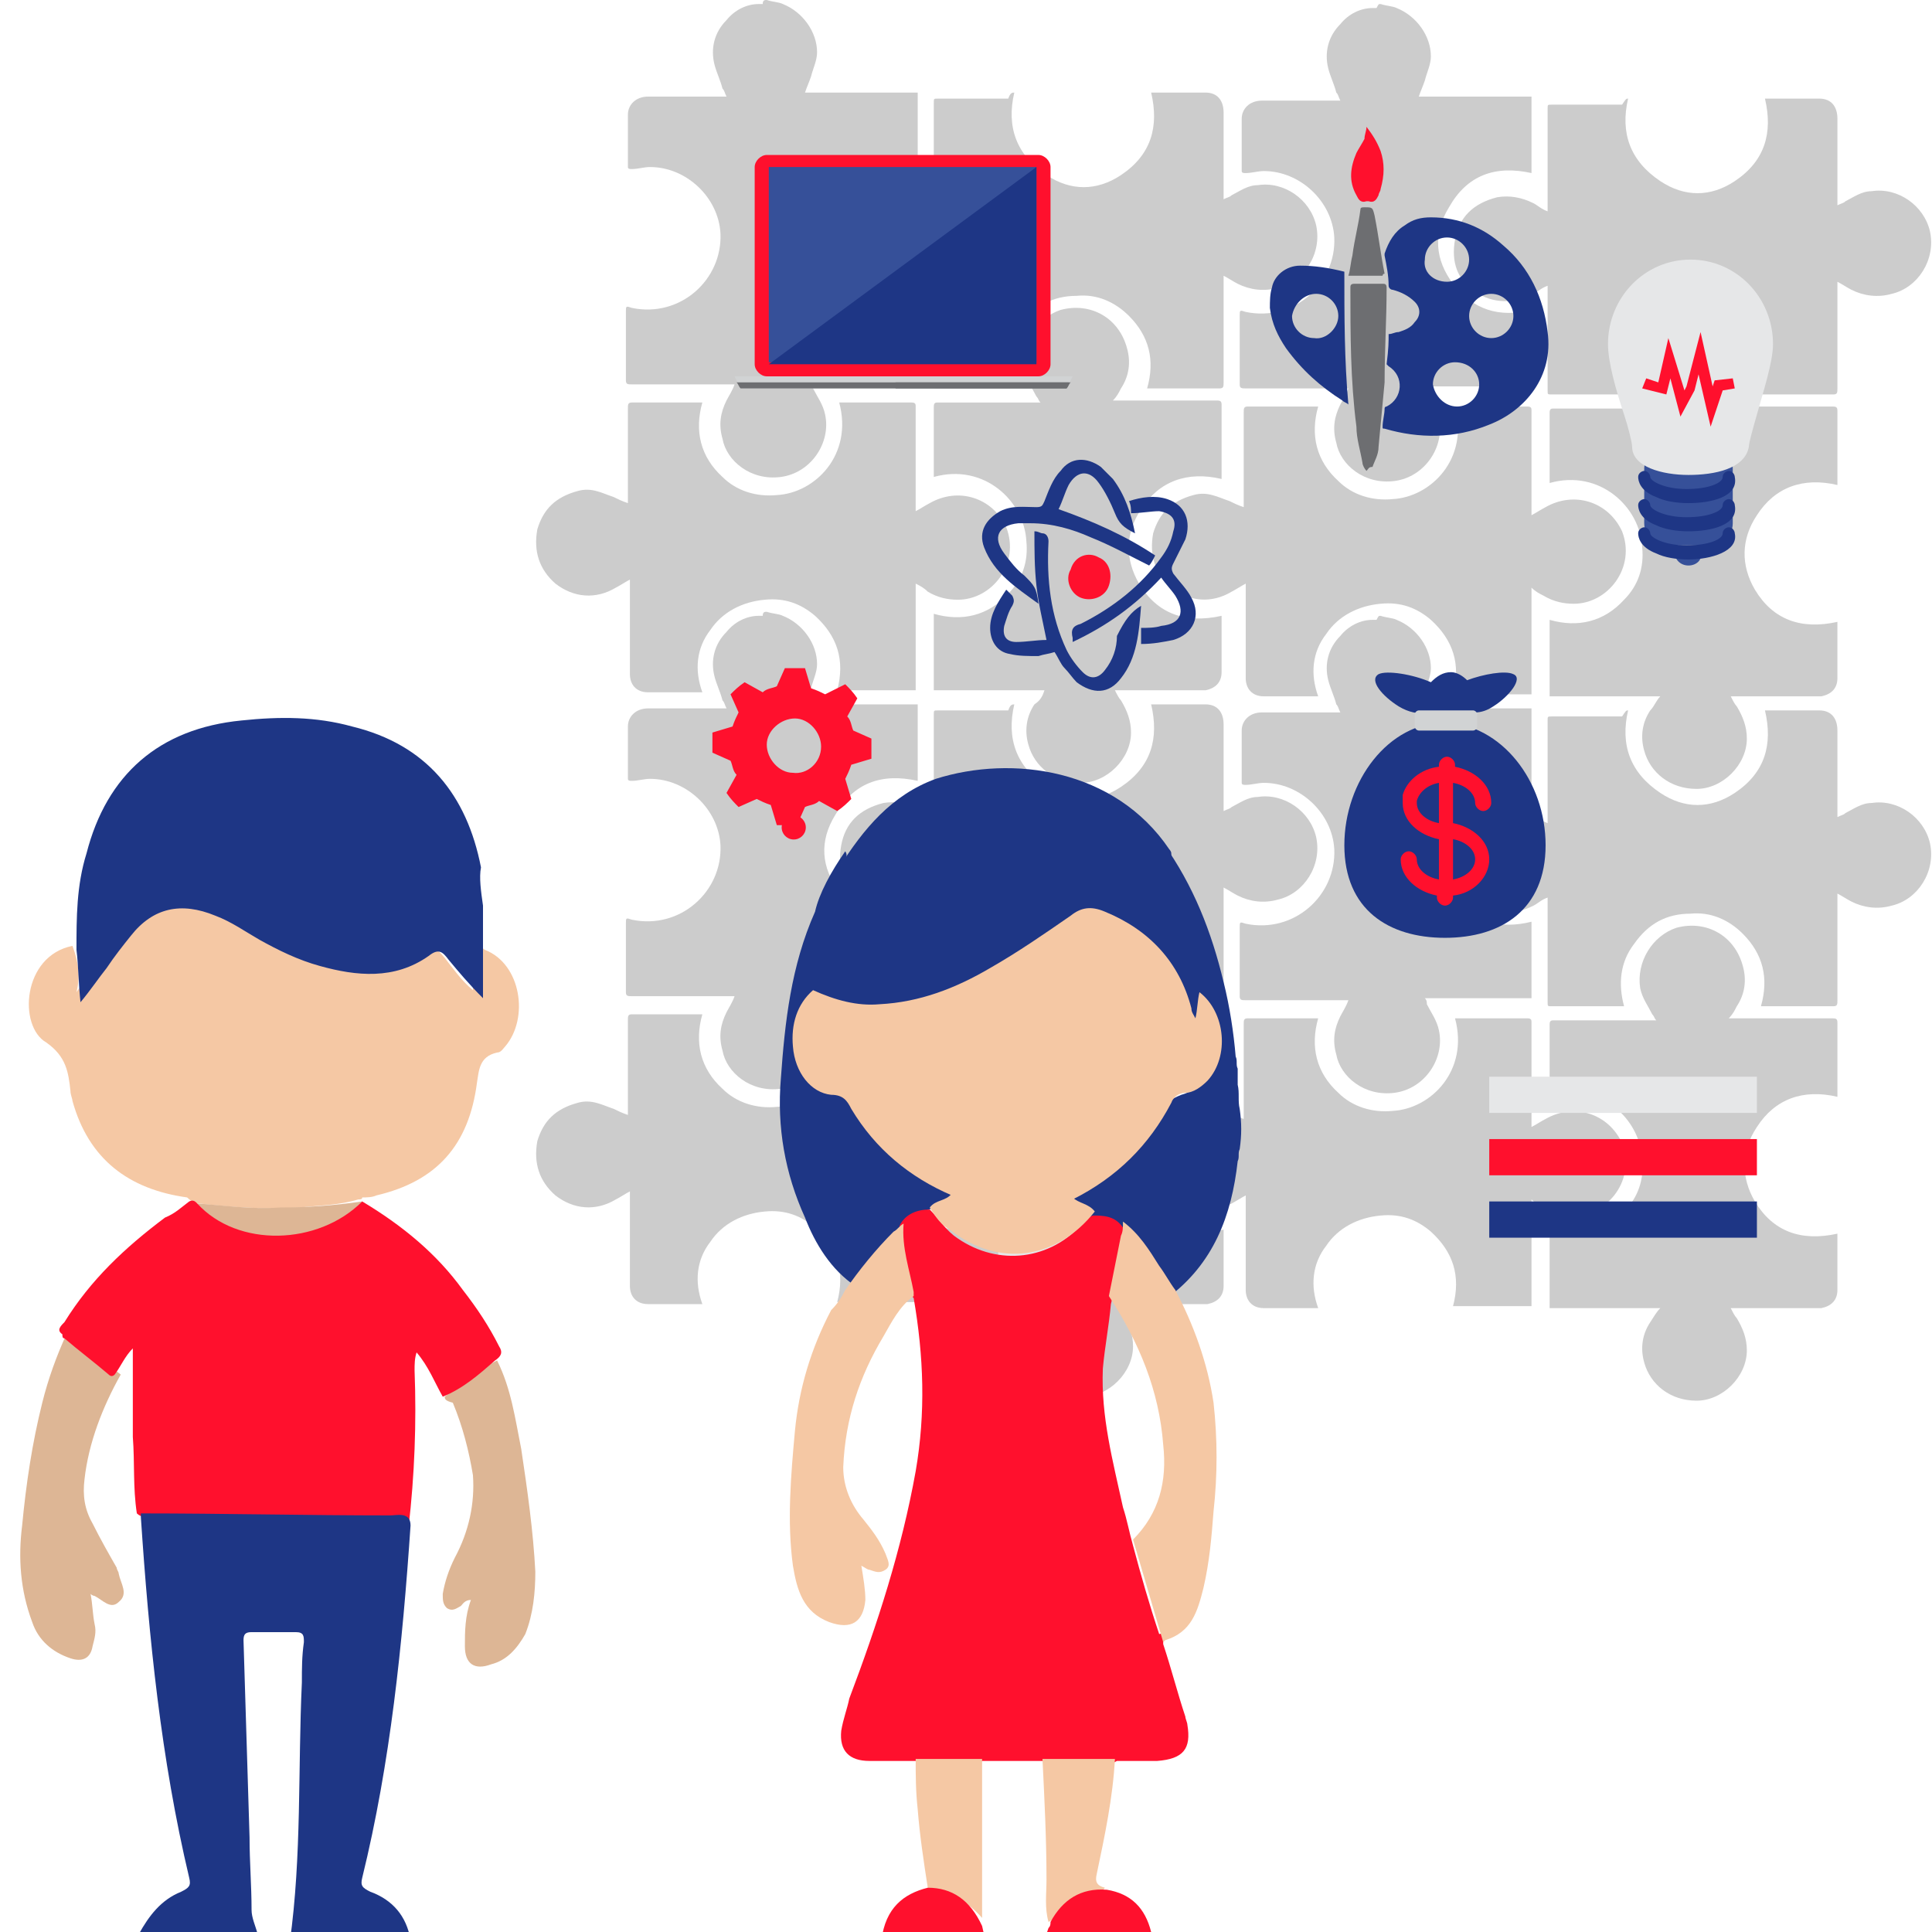 <?xml version="1.0" encoding="utf-8"?>
<!-- Generator: Adobe Illustrator 19.2.0, SVG Export Plug-In . SVG Version: 6.00 Build 0)  -->
<svg version="1.0" id="Слой_1" xmlns="http://www.w3.org/2000/svg" xmlns:xlink="http://www.w3.org/1999/xlink" x="0px" y="0px"
	 viewBox="0 0 96 96" style="enable-background:new 0 0 96 96;" xml:space="preserve">
<style type="text/css">
	.st0{fill:#1E3685;}
	.st1{clip-path:url(#SVGID_2_);}
	.st2{fill:#FCD095;}
	.st3{fill:#E6E7E8;}
	.st4{fill:#C4C4C4;}
	.st5{fill:#184F78;}
	.st6{fill:none;}
	.st7{fill:#754C29;}
	.st8{fill:#EF4136;}
	.st9{fill:#3F2E00;}
	.st10{clip-path:url(#SVGID_2_);fill:none;}
	.st11{fill:#D1D3D4;}
	.st12{fill:#FF102D;}
	.st13{fill:#434F66;}
	.st14{fill:#0C1E51;}
	.st15{fill:#BFC2C4;}
	.st16{fill:#D8D5D4;}
	.st17{clip-path:url(#SVGID_4_);}
	.st18{clip-path:url(#SVGID_6_);}
	.st19{clip-path:url(#SVGID_6_);fill:none;}
	.st20{clip-path:url(#SVGID_8_);}
	.st21{clip-path:url(#SVGID_8_);fill:none;}
	.st22{clip-path:url(#SVGID_10_);}
	.st23{clip-path:url(#SVGID_12_);}
	.st24{clip-path:url(#SVGID_12_);fill:none;}
	.st25{clip-path:url(#SVGID_14_);}
	.st26{clip-path:url(#SVGID_14_);fill:none;}
	.st27{clip-path:url(#SVGID_16_);}
	.st28{clip-path:url(#SVGID_16_);fill:none;}
	.st29{clip-path:url(#SVGID_18_);}
	.st30{fill:#3475B9;}
	.st31{fill:#365099;}
	.st32{fill:#6D6E71;}
	.st33{fill:#8A8B8E;}
	.st34{fill:#FF7F00;}
	.st35{fill:#FEDBA5;}
	.st36{fill:#F2F2F2;}
	.st37{fill:#FFFFFF;}
	.st38{fill:#B2AFAF;}
	.st39{clip-path:url(#SVGID_20_);}
	.st40{fill:#2B458E;}
	.st41{clip-path:url(#SVGID_20_);fill:none;}
	.st42{clip-path:url(#SVGID_22_);}
	.st43{clip-path:url(#SVGID_22_);fill:none;}
	.st44{clip-path:url(#SVGID_24_);}
	.st45{clip-path:url(#SVGID_24_);fill:none;}
	.st46{clip-path:url(#SVGID_26_);}
	.st47{clip-path:url(#SVGID_26_);fill:none;}
	.st48{clip-path:url(#SVGID_28_);}
	.st49{clip-path:url(#SVGID_28_);fill:none;}
	.st50{clip-path:url(#SVGID_30_);}
	.st51{clip-path:url(#SVGID_30_);fill:none;}
	.st52{fill:#8E8E8E;}
	.st53{fill:#CCCCCC;}
	.st54{fill:none;stroke:#BFC2C4;stroke-miterlimit:10;}
	.st55{fill:#DDB695;}
	.st56{fill:#F5C8A4;}
</style>
<g>
	<g>
		<path class="st53" d="M68.6,0.2c0.3,0.1,0.6,0.1,0.8,0.2c1,0.4,1.7,1.4,1.7,2.4c0,0.4-0.2,0.8-0.3,1.2c-0.1,0.3-0.2,0.5-0.3,0.8
			c1,0,1.9,0,2.8,0c0.9,0,1.8,0,2.8,0c0,1.3,0,2.5,0,3.8c-1.8-0.4-3.2,0.1-4.1,1.7c-0.8,1.3-0.7,2.6,0.2,3.8c1,1.3,2.3,1.7,3.9,1.3
			c0,1.3,0,2.5,0,3.8c-1.8,0-3.5,0-5.3,0c0.1,0.1,0.1,0.2,0.1,0.3c0.2,0.4,0.5,0.8,0.6,1.3c0.3,1.4-0.7,2.9-2.2,3.1
			c-1.5,0.2-2.7-0.8-2.9-1.9c-0.2-0.7-0.1-1.3,0.2-1.9c0.1-0.2,0.3-0.5,0.4-0.8c-0.1,0-0.2,0-0.3,0c-1.6,0-3.2,0-4.8,0
			c-0.2,0-0.3,0-0.3-0.2c0-1.1,0-2.3,0-3.4c0-0.3,0-0.3,0.3-0.2c2.4,0.5,4.5-1.4,4.4-3.7c-0.1-1.8-1.7-3.3-3.5-3.3
			c-0.3,0-0.6,0.1-0.9,0.1c-0.1,0-0.2,0-0.2-0.1c0-0.9,0-1.7,0-2.6c0-0.5,0.4-0.9,1-0.9c1.2,0,2.4,0,3.7,0c0.1,0,0.1,0,0.2,0
			c-0.1-0.2-0.1-0.3-0.2-0.4c-0.1-0.4-0.3-0.8-0.4-1.2c-0.2-0.8,0-1.6,0.6-2.2c0.4-0.5,1-0.8,1.6-0.8c0.1,0,0.1,0,0.2,0
			C68.5,0.2,68.5,0.2,68.6,0.2z"/>
		<path class="st53" d="M82.5,34.6c-1.8,0-3.6,0-5.5,0c0-1.3,0-2.5,0-3.8c1.4,0.4,2.7,0.1,3.7-1c0.7-0.7,1-1.6,0.9-2.6
			c-0.1-2-2.1-3.9-4.6-3.2c0-0.1,0-0.1,0-0.2c0-1.1,0-2.2,0-3.3c0-0.2,0.1-0.2,0.2-0.2c1.6,0,3.2,0,4.8,0c0.1,0,0.1,0,0.3,0
			c-0.1-0.1-0.1-0.2-0.2-0.3c-0.2-0.4-0.5-0.8-0.6-1.3c-0.2-1.3,0.6-2.6,1.8-3c1.5-0.4,2.9,0.4,3.3,1.9c0.2,0.7,0.1,1.4-0.3,2
			c-0.1,0.2-0.2,0.4-0.4,0.6c0.1,0,0.2,0,0.3,0c1.6,0,3.2,0,4.8,0c0.2,0,0.3,0,0.3,0.2c0,1.2,0,2.3,0,3.5c0,0.1,0,0.1,0,0.2
			c-1.7-0.4-3.1,0.1-4,1.5c-0.8,1.2-0.8,2.5-0.1,3.7c0.9,1.5,2.3,2,4.1,1.6c0,0.1,0,0.1,0,0.2c0,0.9,0,1.7,0,2.6
			c0,0.5-0.3,0.8-0.8,0.9c-0.1,0-0.2,0-0.4,0c-1.3,0-2.5,0-3.8,0c-0.1,0-0.1,0-0.3,0c0.1,0.2,0.2,0.4,0.3,0.5c0.3,0.5,0.5,1,0.5,1.6
			c0,1.3-1.2,2.5-2.5,2.5c-1.3,0-2.3-0.8-2.6-1.9c-0.2-0.7-0.1-1.4,0.3-2C82.2,35.1,82.3,34.8,82.5,34.6z"/>
		<path class="st53" d="M80.9,4.9C80.5,6.6,81,8,82.5,9c1.2,0.8,2.5,0.8,3.7,0c1.5-1,1.9-2.4,1.5-4.1c0.1,0,0.1,0,0.2,0
			c0.8,0,1.7,0,2.5,0c0.6,0,0.9,0.4,0.9,1c0,1.3,0,2.6,0,4c0,0.1,0,0.2,0,0.3c0.2-0.1,0.3-0.1,0.4-0.2c0.4-0.2,0.8-0.5,1.3-0.5
			c1.3-0.2,2.6,0.7,2.9,2c0.3,1.4-0.6,2.8-1.9,3.1c-0.7,0.2-1.4,0.1-2-0.2c-0.2-0.1-0.5-0.3-0.7-0.4c0,0.1,0,0.2,0,0.3
			c0,1.7,0,3.3,0,5c0,0.2,0,0.3-0.2,0.3c-1.1,0-2.2,0-3.3,0c-0.1,0-0.2,0-0.3,0c0.4-1.4,0.1-2.6-0.9-3.6c-0.7-0.7-1.6-1.1-2.6-1
			c-1.2,0-2.1,0.5-2.8,1.5c-0.7,0.9-0.8,2-0.5,3.1c-0.1,0-0.1,0-0.2,0c-1.1,0-2.3,0-3.4,0c-0.2,0-0.2,0-0.2-0.2c0-1.6,0-3.2,0-4.9
			c0-0.1,0-0.1,0-0.3c-0.3,0.1-0.5,0.3-0.7,0.4c-1,0.5-2,0.5-2.9-0.1c-0.9-0.6-1.2-1.5-1-2.6c0.2-1.1,0.9-1.8,2.1-2.1
			c0.6-0.1,1.2,0,1.8,0.3c0.2,0.1,0.4,0.3,0.7,0.4c0-0.1,0-0.2,0-0.3c0-1.6,0-3.2,0-4.8c0-0.2,0-0.2,0.2-0.2c1.2,0,2.3,0,3.5,0
			C80.8,4.9,80.8,4.9,80.9,4.9z"/>
		<path class="st53" d="M76.1,29.2c0,1.8,0,3.6,0,5.3c-1.3,0-2.6,0-3.9,0c0.4-1.5,0-2.7-1.1-3.7c-0.7-0.6-1.5-0.9-2.5-0.8
			c-1.1,0.1-2.1,0.6-2.7,1.5c-0.7,0.9-0.8,2-0.4,3.1c-0.1,0-0.2,0-0.2,0c-0.8,0-1.7,0-2.5,0c-0.6,0-0.9-0.4-0.9-0.9c0-0.5,0-1,0-1.5
			c0-0.8,0-1.7,0-2.5c0-0.2,0-0.4,0-0.7c-0.2,0.1-0.5,0.3-0.7,0.4c-1,0.6-2.1,0.5-3-0.2c-0.8-0.7-1.1-1.6-0.9-2.7
			c0.3-1,0.9-1.6,2-1.9c0.7-0.2,1.2,0.1,1.8,0.3c0.2,0.1,0.4,0.2,0.7,0.3c0-0.1,0-0.2,0-0.3c0-1.5,0-2.9,0-4.4c0-0.2,0-0.3,0.2-0.3
			c1.1,0,2.2,0,3.3,0c0.1,0,0.1,0,0.2,0c-0.4,1.4-0.1,2.7,1,3.7c0.7,0.7,1.7,1,2.7,0.9c1.9-0.1,3.8-2,3.1-4.6c0.1,0,0.1,0,0.2,0
			c1.1,0,2.3,0,3.4,0c0.2,0,0.2,0.1,0.2,0.2c0,1.6,0,3.2,0,4.9c0,0.1,0,0.1,0,0.3c0.2-0.1,0.5-0.3,0.7-0.4c1.4-0.8,3.1-0.3,3.8,1.2
			c0.7,1.8-0.7,3.6-2.4,3.6c-0.5,0-1-0.1-1.5-0.4C76.5,29.5,76.3,29.4,76.1,29.2z"/>
	</g>
	<path class="st53" d="M38.1,0c0.3,0.1,0.6,0.1,0.8,0.2c1,0.4,1.7,1.4,1.7,2.4c0,0.4-0.2,0.8-0.3,1.2c-0.1,0.3-0.2,0.5-0.3,0.8
		c1,0,1.9,0,2.8,0c0.9,0,1.8,0,2.8,0c0,1.3,0,2.5,0,3.8c-1.8-0.4-3.2,0.1-4.1,1.7c-0.8,1.3-0.7,2.6,0.2,3.8c1,1.3,2.3,1.7,3.9,1.3
		c0,1.3,0,2.5,0,3.8c-1.8,0-3.5,0-5.3,0c0.1,0.1,0.1,0.2,0.1,0.3c0.2,0.4,0.5,0.8,0.6,1.3c0.3,1.4-0.7,2.9-2.2,3.1
		c-1.5,0.2-2.7-0.8-2.9-1.9c-0.2-0.7-0.1-1.3,0.2-1.9c0.1-0.2,0.3-0.5,0.4-0.8c-0.1,0-0.2,0-0.3,0c-1.6,0-3.2,0-4.8,0
		c-0.2,0-0.3,0-0.3-0.2c0-1.1,0-2.3,0-3.4c0-0.3,0-0.3,0.3-0.2c2.4,0.5,4.5-1.4,4.4-3.7c-0.1-1.8-1.7-3.3-3.5-3.3
		c-0.3,0-0.6,0.1-0.9,0.1c-0.1,0-0.2,0-0.2-0.1c0-0.9,0-1.7,0-2.6c0-0.5,0.4-0.9,1-0.9c1.2,0,2.4,0,3.7,0c0.1,0,0.1,0,0.2,0
		c-0.1-0.2-0.1-0.3-0.2-0.4c-0.1-0.4-0.3-0.8-0.4-1.2c-0.2-0.8,0-1.6,0.6-2.2c0.4-0.5,1-0.8,1.6-0.8c0.1,0,0.1,0,0.2,0
		C37.9,0,38,0,38.1,0z"/>
	<path class="st53" d="M51.9,34.3c-1.8,0-3.6,0-5.5,0c0-1.3,0-2.5,0-3.8c1.4,0.4,2.7,0.1,3.7-1c0.7-0.7,1-1.6,0.9-2.6
		c-0.1-2-2.1-3.9-4.6-3.2c0-0.1,0-0.1,0-0.2c0-1.1,0-2.2,0-3.3c0-0.2,0.1-0.2,0.2-0.2c1.6,0,3.2,0,4.8,0c0.1,0,0.1,0,0.3,0
		c-0.1-0.1-0.1-0.2-0.2-0.3c-0.2-0.4-0.5-0.8-0.6-1.3c-0.2-1.3,0.6-2.6,1.8-3c1.5-0.4,2.9,0.4,3.3,1.9c0.2,0.7,0.1,1.4-0.3,2
		c-0.1,0.2-0.2,0.4-0.4,0.6c0.1,0,0.2,0,0.3,0c1.6,0,3.2,0,4.8,0c0.2,0,0.3,0,0.3,0.2c0,1.2,0,2.3,0,3.5c0,0.1,0,0.1,0,0.2
		c-1.7-0.4-3.1,0.1-4,1.5c-0.8,1.2-0.8,2.5-0.1,3.7c0.9,1.5,2.3,2,4.1,1.6c0,0.1,0,0.1,0,0.2c0,0.9,0,1.7,0,2.6
		c0,0.5-0.3,0.8-0.8,0.9c-0.1,0-0.2,0-0.4,0c-1.3,0-2.5,0-3.8,0c-0.1,0-0.1,0-0.3,0c0.1,0.2,0.2,0.4,0.3,0.5c0.3,0.5,0.5,1,0.5,1.6
		c0,1.3-1.2,2.5-2.5,2.5c-1.3,0-2.3-0.8-2.6-1.9c-0.2-0.7-0.1-1.4,0.3-2C51.7,34.8,51.8,34.6,51.9,34.3z"/>
	<path class="st53" d="M50.4,4.6c-0.4,1.7,0.1,3.1,1.6,4.1c1.2,0.8,2.5,0.8,3.7,0c1.5-1,1.9-2.4,1.5-4.1c0.1,0,0.1,0,0.2,0
		c0.8,0,1.7,0,2.5,0c0.6,0,0.9,0.4,0.9,1c0,1.3,0,2.6,0,4c0,0.1,0,0.2,0,0.3c0.2-0.1,0.3-0.1,0.4-0.2c0.4-0.2,0.8-0.5,1.3-0.5
		c1.3-0.2,2.6,0.7,2.9,2c0.3,1.4-0.6,2.8-1.9,3.1c-0.7,0.2-1.4,0.1-2-0.2c-0.2-0.1-0.5-0.3-0.7-0.4c0,0.1,0,0.2,0,0.3
		c0,1.7,0,3.3,0,5c0,0.2,0,0.3-0.2,0.3c-1.1,0-2.2,0-3.3,0c-0.1,0-0.2,0-0.3,0c0.4-1.4,0.1-2.6-0.9-3.6c-0.7-0.7-1.6-1.1-2.6-1
		c-1.2,0-2.1,0.5-2.8,1.5c-0.7,0.9-0.8,2-0.5,3.1c-0.1,0-0.1,0-0.2,0c-1.1,0-2.3,0-3.4,0c-0.2,0-0.2,0-0.2-0.2c0-1.6,0-3.2,0-4.9
		c0-0.1,0-0.1,0-0.3c-0.3,0.1-0.5,0.3-0.7,0.4c-1,0.5-2,0.5-2.9-0.1c-0.9-0.6-1.2-1.5-1-2.6c0.2-1.1,0.9-1.8,2.1-2.1
		c0.6-0.1,1.2,0,1.8,0.3c0.2,0.1,0.4,0.3,0.7,0.4c0-0.1,0-0.2,0-0.3c0-1.6,0-3.2,0-4.8c0-0.2,0-0.2,0.2-0.2c1.2,0,2.3,0,3.5,0
		C50.2,4.6,50.3,4.6,50.4,4.6z"/>
	<path class="st53" d="M45.5,29c0,1.8,0,3.6,0,5.3c-1.3,0-2.6,0-3.9,0c0.4-1.5,0-2.7-1.1-3.7c-0.7-0.6-1.5-0.9-2.5-0.8
		c-1.1,0.1-2.1,0.6-2.7,1.5c-0.7,0.9-0.8,2-0.4,3.1c-0.1,0-0.2,0-0.2,0c-0.8,0-1.7,0-2.5,0c-0.6,0-0.9-0.4-0.9-0.9c0-0.5,0-1,0-1.5
		c0-0.8,0-1.7,0-2.5c0-0.2,0-0.4,0-0.7c-0.2,0.1-0.5,0.3-0.7,0.4c-1,0.6-2.1,0.5-3-0.2c-0.8-0.7-1.1-1.6-0.9-2.7
		c0.3-1,0.9-1.6,2-1.9c0.7-0.2,1.2,0.1,1.8,0.3c0.2,0.1,0.4,0.2,0.7,0.3c0-0.1,0-0.2,0-0.3c0-1.5,0-2.9,0-4.4c0-0.2,0-0.3,0.2-0.3
		c1.1,0,2.2,0,3.3,0c0.1,0,0.1,0,0.2,0c-0.4,1.4-0.1,2.7,1,3.7c0.7,0.7,1.7,1,2.7,0.9c1.9-0.1,3.8-2,3.1-4.6c0.1,0,0.1,0,0.2,0
		c1.1,0,2.3,0,3.4,0c0.2,0,0.2,0.1,0.2,0.2c0,1.6,0,3.2,0,4.9c0,0.1,0,0.1,0,0.3c0.2-0.1,0.5-0.3,0.7-0.4c1.4-0.8,3.1-0.3,3.8,1.2
		c0.7,1.8-0.7,3.6-2.4,3.6c-0.5,0-1-0.1-1.5-0.4C45.9,29.2,45.7,29.1,45.5,29z"/>
	<path class="st53" d="M68.6,30.6c0.3,0.1,0.6,0.1,0.8,0.2c1,0.4,1.7,1.4,1.7,2.4c0,0.4-0.2,0.8-0.3,1.2c-0.1,0.3-0.2,0.5-0.3,0.8
		c1,0,1.9,0,2.8,0c0.9,0,1.8,0,2.8,0c0,1.3,0,2.5,0,3.8c-1.8-0.4-3.2,0.1-4.1,1.7c-0.8,1.3-0.7,2.6,0.2,3.8c1,1.3,2.3,1.7,3.9,1.3
		c0,1.3,0,2.5,0,3.8c-1.8,0-3.5,0-5.3,0c0.1,0.1,0.1,0.2,0.1,0.3c0.2,0.4,0.5,0.8,0.6,1.3c0.3,1.4-0.7,2.9-2.2,3.1
		c-1.5,0.2-2.7-0.8-2.9-1.9c-0.2-0.7-0.1-1.3,0.2-1.9c0.1-0.2,0.3-0.5,0.4-0.8c-0.1,0-0.2,0-0.3,0c-1.6,0-3.2,0-4.8,0
		c-0.2,0-0.3,0-0.3-0.2c0-1.1,0-2.3,0-3.4c0-0.3,0-0.3,0.3-0.2c2.4,0.5,4.5-1.4,4.4-3.7c-0.1-1.8-1.7-3.3-3.5-3.3
		c-0.3,0-0.6,0.1-0.9,0.1c-0.1,0-0.2,0-0.2-0.1c0-0.9,0-1.7,0-2.6c0-0.5,0.4-0.9,1-0.9c1.2,0,2.4,0,3.7,0c0.1,0,0.1,0,0.2,0
		c-0.1-0.2-0.1-0.3-0.2-0.4c-0.1-0.4-0.3-0.8-0.4-1.2c-0.2-0.8,0-1.6,0.6-2.2c0.4-0.5,1-0.8,1.6-0.8c0.1,0,0.1,0,0.2,0
		C68.5,30.6,68.5,30.6,68.6,30.6z"/>
	<path class="st53" d="M82.5,65c-1.8,0-3.6,0-5.5,0c0-1.3,0-2.5,0-3.8c1.4,0.4,2.7,0.1,3.7-1c0.7-0.7,1-1.6,0.9-2.6
		c-0.1-2-2.1-3.9-4.6-3.2c0-0.1,0-0.1,0-0.2c0-1.1,0-2.2,0-3.3c0-0.2,0.1-0.2,0.2-0.2c1.6,0,3.2,0,4.8,0c0.1,0,0.1,0,0.3,0
		c-0.1-0.1-0.1-0.2-0.2-0.3c-0.2-0.4-0.5-0.8-0.6-1.3c-0.2-1.3,0.6-2.6,1.8-3c1.5-0.4,2.9,0.4,3.3,1.9c0.2,0.7,0.1,1.4-0.3,2
		c-0.1,0.2-0.2,0.4-0.4,0.6c0.1,0,0.2,0,0.3,0c1.6,0,3.2,0,4.8,0c0.2,0,0.3,0,0.3,0.2c0,1.2,0,2.3,0,3.5c0,0.1,0,0.1,0,0.2
		c-1.7-0.4-3.1,0.1-4,1.5c-0.8,1.2-0.8,2.5-0.1,3.7c0.9,1.5,2.3,2,4.1,1.6c0,0.1,0,0.1,0,0.2c0,0.9,0,1.7,0,2.6
		c0,0.5-0.3,0.8-0.8,0.9c-0.1,0-0.2,0-0.4,0c-1.3,0-2.5,0-3.8,0c-0.1,0-0.1,0-0.3,0c0.1,0.2,0.2,0.4,0.3,0.5c0.3,0.5,0.5,1,0.5,1.6
		c0,1.3-1.2,2.5-2.5,2.5c-1.3,0-2.3-0.8-2.6-1.9c-0.2-0.7-0.1-1.4,0.3-2C82.2,65.4,82.3,65.2,82.5,65z"/>
	<path class="st53" d="M80.9,35.3c-0.4,1.7,0.1,3.1,1.6,4.1c1.2,0.8,2.5,0.8,3.7,0c1.5-1,1.9-2.4,1.5-4.1c0.1,0,0.1,0,0.2,0
		c0.8,0,1.7,0,2.5,0c0.6,0,0.9,0.4,0.9,1c0,1.3,0,2.6,0,4c0,0.1,0,0.2,0,0.3c0.2-0.1,0.3-0.1,0.4-0.2c0.4-0.2,0.8-0.5,1.3-0.5
		c1.3-0.2,2.6,0.7,2.9,2c0.3,1.4-0.6,2.8-1.9,3.1c-0.7,0.2-1.4,0.1-2-0.2c-0.2-0.1-0.5-0.3-0.7-0.4c0,0.1,0,0.2,0,0.3
		c0,1.7,0,3.3,0,5c0,0.2,0,0.3-0.2,0.3c-1.1,0-2.2,0-3.3,0c-0.1,0-0.2,0-0.3,0c0.4-1.4,0.1-2.6-0.9-3.6c-0.7-0.7-1.6-1.1-2.6-1
		c-1.2,0-2.1,0.5-2.8,1.5c-0.7,0.9-0.8,2-0.5,3.1c-0.1,0-0.1,0-0.2,0c-1.1,0-2.3,0-3.4,0c-0.2,0-0.2,0-0.2-0.2c0-1.6,0-3.2,0-4.9
		c0-0.1,0-0.1,0-0.3c-0.3,0.1-0.5,0.3-0.7,0.4c-1,0.5-2,0.5-2.9-0.1c-0.9-0.6-1.2-1.5-1-2.6c0.2-1.1,0.9-1.8,2.1-2.1
		c0.6-0.1,1.2,0,1.8,0.3c0.2,0.1,0.4,0.3,0.7,0.4c0-0.1,0-0.2,0-0.3c0-1.6,0-3.2,0-4.8c0-0.2,0-0.2,0.2-0.2c1.2,0,2.3,0,3.5,0
		C80.8,35.3,80.8,35.3,80.9,35.3z"/>
	<path class="st53" d="M76.1,59.6c0,1.8,0,3.6,0,5.3c-1.3,0-2.6,0-3.9,0c0.4-1.5,0-2.7-1.1-3.7c-0.7-0.6-1.5-0.9-2.5-0.8
		c-1.1,0.1-2.1,0.6-2.7,1.5c-0.7,0.9-0.8,2-0.4,3.1c-0.1,0-0.2,0-0.2,0c-0.8,0-1.7,0-2.5,0c-0.6,0-0.9-0.4-0.9-0.9c0-0.5,0-1,0-1.5
		c0-0.8,0-1.7,0-2.5c0-0.2,0-0.4,0-0.7c-0.2,0.1-0.5,0.3-0.7,0.4c-1,0.6-2.1,0.5-3-0.2c-0.8-0.7-1.1-1.6-0.9-2.7
		c0.3-1,0.9-1.6,2-1.9c0.7-0.2,1.2,0.1,1.8,0.3c0.2,0.1,0.4,0.2,0.7,0.3c0-0.1,0-0.2,0-0.3c0-1.5,0-2.9,0-4.4c0-0.2,0-0.3,0.2-0.3
		c1.1,0,2.2,0,3.3,0c0.1,0,0.1,0,0.2,0c-0.4,1.4-0.1,2.7,1,3.7c0.7,0.7,1.7,1,2.7,0.9c1.9-0.1,3.8-2,3.1-4.6c0.1,0,0.1,0,0.2,0
		c1.1,0,2.3,0,3.4,0c0.2,0,0.2,0.1,0.2,0.2c0,1.6,0,3.2,0,4.9c0,0.1,0,0.1,0,0.3c0.2-0.1,0.5-0.3,0.7-0.4c1.4-0.8,3.1-0.3,3.8,1.2
		c0.7,1.8-0.7,3.6-2.4,3.6c-0.5,0-1-0.1-1.5-0.4C76.5,59.9,76.3,59.8,76.1,59.6z"/>
	<g>
		<path class="st53" d="M38.1,30.4c0.3,0.1,0.6,0.1,0.8,0.2c1,0.4,1.7,1.4,1.7,2.4c0,0.4-0.2,0.8-0.3,1.2c-0.1,0.3-0.2,0.5-0.3,0.8
			c1,0,1.9,0,2.8,0c0.9,0,1.8,0,2.8,0c0,1.3,0,2.5,0,3.8c-1.8-0.4-3.2,0.1-4.1,1.7c-0.8,1.3-0.7,2.6,0.2,3.8c1,1.3,2.3,1.7,3.9,1.3
			c0,1.3,0,2.5,0,3.8c-1.8,0-3.5,0-5.3,0c0.1,0.1,0.1,0.2,0.1,0.3c0.2,0.4,0.5,0.8,0.6,1.3c0.3,1.4-0.7,2.9-2.2,3.1
			c-1.5,0.2-2.7-0.8-2.9-1.9c-0.2-0.7-0.1-1.3,0.2-1.9c0.1-0.2,0.3-0.5,0.4-0.8c-0.1,0-0.2,0-0.3,0c-1.6,0-3.2,0-4.8,0
			c-0.2,0-0.3,0-0.3-0.2c0-1.1,0-2.3,0-3.4c0-0.3,0-0.3,0.3-0.2c2.4,0.5,4.5-1.4,4.4-3.7c-0.1-1.8-1.7-3.3-3.5-3.3
			c-0.3,0-0.6,0.1-0.9,0.1c-0.1,0-0.2,0-0.2-0.1c0-0.9,0-1.7,0-2.6c0-0.5,0.4-0.9,1-0.9c1.2,0,2.4,0,3.7,0c0.1,0,0.1,0,0.2,0
			c-0.1-0.2-0.1-0.3-0.2-0.4c-0.1-0.4-0.3-0.8-0.4-1.2c-0.2-0.8,0-1.6,0.6-2.2c0.4-0.5,1-0.8,1.6-0.8c0.1,0,0.1,0,0.2,0
			C37.9,30.4,38,30.4,38.1,30.4z"/>
		<path class="st53" d="M51.9,64.7c-1.8,0-3.6,0-5.5,0c0-1.3,0-2.5,0-3.8c1.4,0.4,2.7,0.1,3.7-1c0.7-0.7,1-1.6,0.9-2.6
			c-0.1-2-2.1-3.9-4.6-3.2c0-0.1,0-0.1,0-0.2c0-1.1,0-2.2,0-3.3c0-0.2,0.1-0.2,0.2-0.2c1.6,0,3.2,0,4.8,0c0.1,0,0.1,0,0.3,0
			c-0.1-0.1-0.1-0.2-0.2-0.3c-0.2-0.4-0.5-0.8-0.6-1.3c-0.2-1.3,0.6-2.6,1.8-3c1.5-0.4,2.9,0.4,3.3,1.9c0.2,0.7,0.1,1.4-0.3,2
			c-0.1,0.2-0.2,0.4-0.4,0.6c0.1,0,0.2,0,0.3,0c1.6,0,3.2,0,4.8,0c0.2,0,0.3,0,0.3,0.2c0,1.2,0,2.3,0,3.5c0,0.1,0,0.1,0,0.2
			c-1.7-0.4-3.1,0.1-4,1.5C56,57,56,58.3,56.7,59.5c0.9,1.5,2.3,2,4.1,1.6c0,0.1,0,0.1,0,0.2c0,0.9,0,1.7,0,2.6
			c0,0.5-0.3,0.8-0.8,0.9c-0.1,0-0.2,0-0.4,0c-1.3,0-2.5,0-3.8,0c-0.1,0-0.1,0-0.3,0c0.1,0.2,0.2,0.4,0.3,0.5c0.3,0.5,0.5,1,0.5,1.6
			c0,1.3-1.2,2.5-2.5,2.5c-1.3,0-2.3-0.8-2.6-1.9c-0.2-0.7-0.1-1.4,0.3-2C51.7,65.2,51.8,65,51.9,64.7z"/>
		<path class="st53" d="M50.4,35c-0.4,1.7,0.1,3.1,1.6,4.1c1.2,0.8,2.5,0.8,3.7,0c1.5-1,1.9-2.4,1.5-4.1c0.1,0,0.1,0,0.2,0
			c0.8,0,1.7,0,2.5,0c0.6,0,0.9,0.4,0.9,1c0,1.3,0,2.6,0,4c0,0.1,0,0.2,0,0.3c0.2-0.1,0.3-0.1,0.4-0.2c0.4-0.2,0.8-0.5,1.3-0.5
			c1.3-0.2,2.6,0.7,2.9,2c0.3,1.4-0.6,2.8-1.9,3.1c-0.7,0.2-1.4,0.1-2-0.2c-0.2-0.1-0.5-0.3-0.7-0.4c0,0.1,0,0.2,0,0.3
			c0,1.7,0,3.3,0,5c0,0.2,0,0.3-0.2,0.3c-1.1,0-2.2,0-3.3,0c-0.1,0-0.2,0-0.3,0c0.4-1.4,0.1-2.6-0.9-3.6c-0.7-0.7-1.6-1.1-2.6-1
			c-1.2,0-2.1,0.5-2.8,1.5c-0.7,0.9-0.8,2-0.5,3.1c-0.1,0-0.1,0-0.2,0c-1.1,0-2.3,0-3.4,0c-0.2,0-0.2,0-0.2-0.2c0-1.6,0-3.2,0-4.9
			c0-0.1,0-0.1,0-0.3c-0.3,0.1-0.5,0.3-0.7,0.4c-1,0.5-2,0.5-2.9-0.1c-0.9-0.6-1.2-1.5-1-2.6c0.2-1.1,0.9-1.8,2.1-2.1
			c0.6-0.1,1.2,0,1.8,0.3c0.2,0.1,0.4,0.3,0.7,0.4c0-0.1,0-0.2,0-0.3c0-1.6,0-3.2,0-4.8c0-0.2,0-0.2,0.2-0.2c1.2,0,2.3,0,3.5,0
			C50.2,35,50.3,35,50.4,35z"/>
		<path class="st53" d="M45.5,59.4c0,1.8,0,3.6,0,5.3c-1.3,0-2.6,0-3.9,0c0.4-1.5,0-2.7-1.1-3.7c-0.7-0.6-1.5-0.9-2.5-0.8
			c-1.1,0.1-2.1,0.6-2.7,1.5c-0.7,0.9-0.8,2-0.4,3.1c-0.1,0-0.2,0-0.2,0c-0.8,0-1.7,0-2.5,0c-0.6,0-0.9-0.4-0.9-0.9c0-0.5,0-1,0-1.5
			c0-0.8,0-1.7,0-2.5c0-0.2,0-0.4,0-0.7c-0.2,0.1-0.5,0.3-0.7,0.4c-1,0.6-2.1,0.5-3-0.2c-0.8-0.7-1.1-1.6-0.9-2.7
			c0.3-1,0.9-1.6,2-1.9c0.7-0.2,1.2,0.1,1.8,0.3c0.2,0.1,0.4,0.2,0.7,0.3c0-0.1,0-0.2,0-0.3c0-1.5,0-2.9,0-4.4c0-0.2,0-0.3,0.2-0.3
			c1.1,0,2.2,0,3.3,0c0.1,0,0.1,0,0.2,0c-0.4,1.4-0.1,2.7,1,3.7c0.7,0.7,1.7,1,2.7,0.9c1.9-0.1,3.8-2,3.1-4.6c0.1,0,0.1,0,0.2,0
			c1.1,0,2.3,0,3.4,0c0.2,0,0.2,0.1,0.2,0.2c0,1.6,0,3.2,0,4.9c0,0.1,0,0.1,0,0.3c0.2-0.1,0.5-0.3,0.7-0.4c1.4-0.8,3.1-0.3,3.8,1.2
			c0.7,1.8-0.7,3.6-2.4,3.6c-0.5,0-1-0.1-1.5-0.4C45.9,59.6,45.7,59.5,45.5,59.4z"/>
	</g>
	<g>
		<rect x="74" y="59.7" class="st0" width="13.3" height="1.8"/>
	</g>
	<g>
		<rect x="74" y="56.6" class="st12" width="13.3" height="1.8"/>
	</g>
	<g>
		<rect x="74" y="53.5" class="st3" width="13.3" height="1.8"/>
	</g>
	<g>
		<path class="st0" d="M76.8,42c0,3.2-2.2,4.6-5,4.6c-2.8,0-5-1.4-5-4.6c0-3.2,2.2-6.1,5-6.1C74.6,36,76.8,38.8,76.8,42z"/>
		<path class="st0" d="M75.2,33.5c-0.4-0.2-1.5,0-2.3,0.3c-0.2-0.2-0.5-0.4-0.8-0.4c-0.4,0-0.7,0.2-1,0.5c-0.9-0.4-2.2-0.6-2.6-0.4
			c-0.5,0.3,0.2,1.1,1,1.6c0.5,0.3,1,0.4,1.4,0.3c0.2,0.3,0.7,0.4,1.2,0.4c0.5,0,1-0.1,1.2-0.4c0.3,0,0.6-0.1,0.9-0.3
			C75,34.6,75.7,33.7,75.2,33.5z"/>
		<path class="st11" d="M73.4,36.1c0,0.1-0.1,0.2-0.2,0.2h-2.7c-0.1,0-0.2-0.1-0.2-0.2v-0.6c0-0.1,0.1-0.2,0.2-0.2h2.7
			c0.1,0,0.2,0.1,0.2,0.2V36.1z"/>
		<g>
			<g>
				<g>
					<path class="st12" d="M72.2,40.9v-2c0.6,0.1,1.1,0.5,1.1,1c0,0.2,0.2,0.4,0.4,0.4c0.2,0,0.4-0.2,0.4-0.4c0-0.9-0.8-1.6-1.8-1.8
						V38c0-0.2-0.2-0.4-0.4-0.4c-0.2,0-0.4,0.2-0.4,0.4v0.1c-0.9,0.1-1.6,0.7-1.8,1.4c0,0.1,0,0.2,0,0.4c0,0.9,0.8,1.6,1.8,1.8v2
						c-0.6-0.1-1.1-0.5-1.1-1c0-0.2-0.2-0.4-0.4-0.4c-0.2,0-0.4,0.2-0.4,0.4c0,0.9,0.8,1.6,1.8,1.8v0.1c0,0.2,0.2,0.4,0.4,0.4
						c0.2,0,0.4-0.2,0.4-0.4v-0.1c1-0.1,1.8-0.9,1.8-1.8C74,41.8,73.2,41.1,72.2,40.9z M70.4,39.8c0.1-0.4,0.5-0.8,1.1-0.9v2
						c-0.6-0.1-1.1-0.5-1.1-1C70.4,39.8,70.4,39.8,70.4,39.8z M73.3,42.7c0,0.5-0.5,0.9-1.1,1v-2C72.8,41.8,73.3,42.2,73.3,42.7
						L73.3,42.7z M71.8,40.9L71.8,40.9C71.8,40.9,71.8,40.9,71.8,40.9z"/>
				</g>
			</g>
		</g>
	</g>
	<g>
		<path class="st3" d="M57.5,52.5h-7.7c-0.1,0-0.2,0.1-0.2,0.2v9.7c0,0.1,0.1,0.2,0.2,0.2h7.7c0.1,0,0.2-0.1,0.2-0.2v-9.7
			C57.7,52.6,57.6,52.5,57.5,52.5z"/>
		<g>
			<g>
				<g>
					<g>
						<rect x="54.9" y="61.6" class="st12" width="1.8" height="0.1"/>
						<rect x="50.7" y="61.6" class="st12" width="1.8" height="0.1"/>
						<rect x="52.5" y="53.3" class="st0" width="1.6" height="0.4"/>
						<rect x="54.5" y="53.3" class="st0" width="0.3" height="0.4"/>
						<rect x="54.9" y="54.3" class="st0" width="1.8" height="0.1"/>
						<rect x="50.7" y="54.3" class="st0" width="1.8" height="0.1"/>
						<rect x="50.7" y="57.2" class="st0" width="5.9" height="0.1"/>
						<rect x="50.7" y="58.6" class="st0" width="5.9" height="0.1"/>
						<rect x="50.7" y="60" class="st0" width="5" height="0.1"/>
						<rect x="50.7" y="55.7" class="st0" width="5.9" height="0.1"/>
					</g>
				</g>
			</g>
		</g>
	</g>
	<g>
		<path class="st12" d="M67.9,6.3c0.3,0.4,0.5,0.7,0.7,1.2c0.2,0.6,0.2,1.2,0,1.9c0,0.1-0.1,0.2-0.1,0.3c-0.1,0.2-0.2,0.4-0.5,0.3
			c0,0-0.1,0-0.1,0c-0.3,0.1-0.4-0.1-0.5-0.3c-0.4-0.7-0.3-1.4,0-2.1c0.1-0.2,0.3-0.5,0.4-0.7C67.8,6.7,67.9,6.5,67.9,6.3
			C67.9,6.3,67.9,6.3,67.9,6.3z"/>
		<g>
			<path class="st0" d="M69,16.6c0.2,0,0.3-0.1,0.5-0.1c0.3-0.1,0.6-0.2,0.8-0.5c0.3-0.3,0.3-0.7,0-1c-0.3-0.3-0.7-0.5-1.1-0.6
				c-0.1,0-0.2-0.1-0.2-0.2c0-0.5-0.1-1-0.2-1.5c0,0,0-0.1,0-0.1c0.2-0.6,0.5-1.1,1-1.4c0.4-0.3,0.8-0.4,1.3-0.4
				c1.4,0,2.6,0.5,3.6,1.4c1.3,1.1,2,2.6,2.2,4.3c0.3,2.2-1.1,3.9-2.9,4.6c-1.7,0.7-3.5,0.7-5.2,0.2c-0.1,0-0.1,0-0.1-0.1
				c0-0.3,0.1-0.6,0.1-0.9c0-0.1,0.1-0.1,0.1-0.1c0.8-0.4,0.9-1.5,0.1-2c0,0-0.1-0.1-0.1-0.1C69,17.3,69,17,69,16.6z M72.4,20.2
				c0.6,0,1.1-0.5,1.1-1.1c0-0.6-0.5-1.1-1.2-1.1c-0.6,0-1.1,0.5-1.1,1.1C71.3,19.7,71.8,20.2,72.4,20.2z M73,15.7
				c0,0.6,0.5,1.1,1.1,1.1c0.6,0,1.1-0.5,1.1-1.1c0-0.6-0.5-1.1-1.1-1.1C73.5,14.6,73,15.1,73,15.7z M71.9,14c0.6,0,1.1-0.5,1.1-1.1
				c0-0.6-0.5-1.1-1.1-1.1c-0.6,0-1.1,0.5-1.1,1.1C70.7,13.5,71.2,14,71.9,14z"/>
			<path class="st0" d="M66.8,13.5c0,2.2,0,4.4,0.2,6.6c-0.1-0.1-0.2-0.1-0.3-0.2c-1.1-0.7-2-1.5-2.8-2.6c-0.4-0.6-0.7-1.2-0.8-2
				c0-0.3,0-0.7,0.1-1c0.1-0.6,0.7-1.1,1.4-1.1C65.3,13.2,66,13.3,66.8,13.5C66.8,13.5,66.8,13.5,66.8,13.5z M66.5,15.7
				c0-0.6-0.5-1.1-1.1-1.1c-0.6,0-1.1,0.5-1.2,1.1c0,0.6,0.5,1.1,1.1,1.1C65.9,16.9,66.5,16.3,66.5,15.7z"/>
		</g>
		<g>
			<path class="st32" d="M67.9,23.4c-0.1-0.1-0.2-0.3-0.2-0.4c-0.1-0.6-0.3-1.2-0.3-1.8c-0.3-2.3-0.3-4.6-0.3-6.9
				c0-0.1,0-0.2,0.2-0.2c0.5,0,0.9,0,1.4,0c0.1,0,0.2,0,0.2,0.2c0,1.6-0.1,3.1-0.1,4.7c-0.1,1.1-0.2,2.1-0.3,3.2
				c0,0.4-0.2,0.7-0.3,1C68,23.2,68,23.3,67.9,23.4C67.9,23.4,67.9,23.4,67.9,23.4z"/>
			<path class="st32" d="M68.7,13.7c0,0-0.1,0-0.1,0c-0.5,0-1,0-1.6,0c0.1-0.3,0.1-0.6,0.2-1c0.1-0.8,0.3-1.5,0.4-2.3
				c0-0.1,0.1-0.1,0.2-0.1c0.4,0,0.4,0,0.5,0.4c0.2,1,0.3,1.9,0.5,2.9C68.7,13.6,68.7,13.7,68.7,13.7z"/>
		</g>
	</g>
	<g>
		<g>
			<path class="st0" d="M57.4,27.6c-0.1,0.2-0.2,0.4-0.3,0.5c-1-0.5-1.9-1-2.9-1.4c-0.9-0.4-1.9-0.7-3-0.7c-0.2,0-0.4,0-0.6,0
				c-1,0.1-1.3,0.7-0.7,1.5c0.3,0.4,0.6,0.8,1,1.1c0.5,0.5,0.6,0.6,0.7,1.4c-1.1-0.8-2.2-1.5-2.7-2.8c-0.3-0.8,0.1-1.4,0.8-1.8
				c0.6-0.3,1.2-0.2,1.8-0.2c0.3,0,0.3-0.1,0.4-0.3c0.2-0.5,0.4-1.1,0.8-1.5c0.5-0.7,1.3-0.7,2-0.2c0.2,0.2,0.4,0.4,0.6,0.6
				c0.6,0.8,0.9,1.7,1.1,2.7c-0.6-0.3-0.8-0.5-1-1c-0.2-0.5-0.5-1.1-0.8-1.5c-0.5-0.7-1.1-0.6-1.5,0.1c-0.2,0.4-0.3,0.8-0.5,1.2
				C54.3,25.9,55.9,26.6,57.4,27.6z"/>
			<path class="st0" d="M56.7,30.1c-0.1,1.3-0.2,2.6-1,3.6c-0.6,0.8-1.4,0.8-2.2,0.2c-0.2-0.2-0.4-0.5-0.6-0.7
				c-0.2-0.2-0.3-0.5-0.5-0.8c-0.3,0.1-0.5,0.1-0.8,0.2c-0.5,0-1,0-1.4-0.1c-0.7-0.1-1-0.7-1-1.3c0-0.7,0.4-1.3,0.8-1.9
				c0.1,0.1,0.2,0.2,0.3,0.3c0.1,0.2,0.1,0.3,0,0.5c-0.2,0.3-0.3,0.7-0.4,1c-0.1,0.5,0.1,0.8,0.6,0.8c0.5,0,1-0.1,1.5-0.1
				c-0.2-1-0.4-1.8-0.5-2.7c-0.1-0.9-0.1-1.8-0.1-2.7c0.2,0,0.3,0.1,0.4,0.1c0.2,0,0.3,0.2,0.3,0.4c-0.1,1.9,0.1,3.7,0.9,5.4
				c0.2,0.4,0.5,0.8,0.8,1.1c0.4,0.4,0.8,0.3,1.1-0.1c0.4-0.5,0.6-1.1,0.6-1.7C55.9,30.8,56.2,30.4,56.7,30.1z"/>
			<path class="st0" d="M56.2,25.5c0-0.2,0-0.4-0.1-0.6c0.6-0.2,1.3-0.3,1.9-0.1c0.9,0.3,1.2,1.1,0.9,2c-0.2,0.4-0.4,0.8-0.6,1.2
				c-0.1,0.2-0.1,0.3,0,0.5c0.3,0.4,0.7,0.8,0.9,1.2c0.5,0.9,0.1,1.8-0.9,2.1c-0.5,0.1-1,0.2-1.6,0.2c0-0.3,0-0.5,0-0.8
				c0.3,0,0.7,0,1-0.1c1-0.1,1.2-0.7,0.7-1.5c-0.2-0.3-0.5-0.6-0.7-0.9c-1.3,1.4-2.7,2.4-4.4,3.2c0-0.1,0-0.2,0-0.2
				c-0.1-0.4,0-0.6,0.4-0.7c1.6-0.8,3-1.9,4-3.3c0.3-0.4,0.5-0.8,0.6-1.3c0.2-0.6-0.1-0.9-0.7-1C57.2,25.4,56.7,25.5,56.2,25.5z"/>
		</g>
		<path class="st12" d="M54.6,27.7c0.5,0.2,0.7,0.8,0.5,1.4c-0.2,0.6-0.9,0.8-1.4,0.6c-0.5-0.2-0.8-0.9-0.5-1.4
			C53.4,27.6,54.1,27.4,54.6,27.7z"/>
	</g>
	<g>
		<g>
			<g>
				<path class="st0" d="M48.5,45.1c-1.1,0-2-0.9-2-2c0-1.1,0.9-2,2-2c1.1,0,2,0.9,2,2C50.5,44.2,49.6,45.1,48.5,45.1z"/>
				<circle class="st0" cx="48.5" cy="43.1" r="0.8"/>
			</g>
			<g>
				<path class="st12" d="M43.3,37.7c0-0.2,0-0.3,0-0.5c0-0.2,0-0.3,0-0.5l-0.9-0.4c-0.1-0.2-0.1-0.5-0.3-0.7l0.5-0.9
					c-0.2-0.3-0.4-0.5-0.6-0.7L41,34.5c-0.2-0.1-0.4-0.2-0.7-0.3l-0.3-1c-0.2,0-0.3,0-0.5,0c-0.2,0-0.3,0-0.5,0l-0.4,0.9
					c-0.2,0.1-0.5,0.1-0.7,0.3l-0.9-0.5c-0.3,0.2-0.5,0.4-0.7,0.6l0.4,0.9c-0.1,0.2-0.2,0.4-0.3,0.7l-1,0.3c0,0.2,0,0.3,0,0.5
					c0,0.2,0,0.3,0,0.5l0.9,0.4c0.1,0.2,0.1,0.5,0.3,0.7l-0.5,0.9c0.2,0.3,0.4,0.5,0.6,0.7l0.9-0.4c0.2,0.1,0.4,0.2,0.7,0.3l0.3,1
					c0.2,0,0.3,0,0.5,0c0.2,0,0.3,0,0.5,0l0.4-0.9c0.2-0.1,0.5-0.1,0.7-0.3l0.9,0.5c0.3-0.2,0.5-0.4,0.7-0.6L42,38.7
					c0.1-0.2,0.2-0.4,0.3-0.7L43.3,37.7z M39.4,38.4c-0.7,0-1.3-0.7-1.3-1.4c0-0.7,0.7-1.3,1.4-1.3c0.7,0,1.3,0.7,1.3,1.4
					C40.8,37.9,40.1,38.5,39.4,38.4z"/>
				
					<ellipse transform="matrix(3.859472e-002 -0.999 0.999 3.859472e-002 -3.139 78.889)" class="st12" cx="39.4" cy="41.1" rx="0.6" ry="0.6"/>
			</g>
		</g>
	</g>
	<g>
		<g>
			<g>
				<g>
					<path class="st12" d="M52.2,18.1c0,0.3-0.3,0.6-0.6,0.6H38.1c-0.3,0-0.6-0.3-0.6-0.6V8.3c0-0.3,0.3-0.6,0.6-0.6h13.5
						c0.3,0,0.6,0.3,0.6,0.6V18.1z"/>
					<rect x="38.2" y="8.3" class="st31" width="13.3" height="9.7"/>
				</g>
				<path class="st11" d="M36.8,19.3H53c0.1-0.2,0.2-0.4,0.3-0.6H36.5C36.6,18.9,36.7,19.1,36.8,19.3z"/>
				<path class="st32" d="M53.1,19h-8.6v0.3h8.5C53,19.2,53.1,19.1,53.1,19z"/>
				<path class="st32" d="M36.8,19.3H53c0.1-0.1,0.1-0.2,0.2-0.3H36.6C36.7,19.1,36.7,19.2,36.8,19.3z"/>
			</g>
			<polygon class="st0" points="51.5,8.3 38.2,18.1 51.5,18.1 			"/>
		</g>
		<g>
		</g>
	</g>
	<g>
		<path class="st31" d="M86.1,26c0,0.6-0.5,1.1-1.1,1.1h-2.2c-0.6,0-1.1-0.5-1.1-1.1v-2.7c0-0.6,0.5-1.1,1.1-1.1H85
			c0.6,0,1.1,0.5,1.1,1.1V26z"/>
		<g>
			<g>
				<g>
					<g>
						<g>
							<g>
								<path class="st31" d="M83.9,28.1c-0.4,0-0.7-0.3-0.7-0.7c0-0.2,0.2-0.3,0.3-0.3c0.2,0,0.3,0.1,0.3,0.3c0,0,0.1,0,0.1,0
									c0-0.2,0.1-0.3,0.3-0.3c0.2,0,0.3,0.2,0.3,0.4C84.6,27.8,84.3,28.1,83.9,28.1z"/>
							</g>
							<g>
								<g>
									<path class="st3" d="M83.9,23.6c-1.3,0-2.8-0.4-2.8-1.4c0-0.2-0.2-1-0.4-1.6c-0.4-1.2-0.8-2.6-0.8-3.5
										c0-2.3,1.8-4.2,4.1-4.2c2.3,0,4.1,1.9,4.1,4.2c0,0.9-0.5,2.4-0.8,3.5c-0.2,0.7-0.4,1.4-0.4,1.6
										C86.7,23.3,85.2,23.6,83.9,23.6z"/>
								</g>
							</g>
							<g>
								<g>
									<g>
										<path class="st0" d="M83.9,25c-0.6,0-1.2-0.1-1.6-0.3c-0.8-0.3-0.9-0.8-0.9-1c0-0.2,0.2-0.3,0.3-0.3
											c0.2,0,0.3,0.2,0.3,0.3c0,0.2,0.7,0.6,1.8,0.6c1.1,0,1.8-0.3,1.8-0.6c0-0.2,0.2-0.3,0.3-0.3c0.2,0,0.3,0.2,0.3,0.3
											C86.4,24.7,85,25,83.9,25z"/>
									</g>
								</g>
							</g>
							<g>
								<g>
									<g>
										<path class="st0" d="M83.9,26.4c-0.6,0-1.2-0.1-1.6-0.3c-0.8-0.3-0.9-0.8-0.9-1c0-0.2,0.2-0.3,0.3-0.3
											c0.2,0,0.3,0.2,0.3,0.3c0,0.2,0.7,0.6,1.8,0.6c1.1,0,1.8-0.3,1.8-0.6c0-0.2,0.2-0.3,0.3-0.3c0.2,0,0.3,0.2,0.3,0.3
											C86.4,26.1,85,26.4,83.9,26.4z"/>
									</g>
								</g>
							</g>
							<g>
								<g>
									<path class="st0" d="M83.9,27.8c-0.6,0-1.2-0.1-1.6-0.3c-0.8-0.3-0.9-0.8-0.9-1c0-0.2,0.2-0.3,0.3-0.3
										c0.2,0,0.3,0.2,0.3,0.3c0,0.2,0.7,0.6,1.8,0.6c1.1,0,1.8-0.3,1.8-0.6c0-0.2,0.2-0.3,0.3-0.3c0.2,0,0.3,0.2,0.3,0.3
										C86.4,27.4,85,27.8,83.9,27.8z"/>
								</g>
							</g>
							<polygon class="st12" points="85,21.2 84.4,18.6 84.2,19.4 83.5,20.7 83,18.8 82.8,19.6 81.6,19.3 81.8,18.8 82.4,19 
								82.9,16.8 83.7,19.4 83.8,19.2 84.5,16.5 85.1,19.2 85.2,18.9 86.1,18.8 86.2,19.3 85.6,19.4 							"/>
						</g>
					</g>
				</g>
			</g>
		</g>
	</g>
</g>
<g>
	<g>
		<path class="st55" d="M3.3,66.3c0.9,0.7,1.8,1.3,2.7,2c-0.9,1.6-1.6,3.4-1.8,5.2c-0.1,0.8,0,1.5,0.4,2.2c0.4,0.8,0.8,1.5,1.2,2.2
			c0,0.1,0.1,0.2,0.1,0.3c0.1,0.5,0.5,1,0,1.4c-0.4,0.4-0.8-0.1-1.2-0.3c0,0-0.1,0-0.2-0.1c0.1,0.5,0.1,1,0.2,1.5
			c0.1,0.4,0,0.7-0.1,1.1c-0.1,0.6-0.5,0.8-1.1,0.6c-0.9-0.3-1.6-0.9-1.9-1.8c-0.6-1.6-0.7-3.2-0.5-4.8c0.2-2.1,0.5-4.1,1-6.1
			C2.4,68.5,2.8,67.4,3.3,66.3z"/>
		<path class="st55" d="M22.1,69.4c0.8-0.6,1.6-1.3,2.6-1.8c0.7,1.4,0.9,2.9,1.2,4.4c0.3,2,0.6,4.1,0.7,6.1c0,1-0.1,2.1-0.5,3.1
			c-0.4,0.7-0.9,1.3-1.7,1.5c-0.8,0.3-1.3,0-1.3-0.9c0-0.7,0-1.5,0.3-2.3c-0.3,0-0.4,0.2-0.5,0.3c-0.2,0.1-0.4,0.3-0.7,0.1
			c-0.2-0.2-0.2-0.4-0.2-0.7c0.1-0.6,0.3-1.2,0.6-1.8c0.7-1.3,1-2.7,0.9-4.1c-0.2-1.2-0.5-2.4-1-3.6C22.1,69.6,22.1,69.5,22.1,69.4z
			"/>
		<g>
			<path class="st56" d="M23.6,45c0.2,0.5,0.1,1.1,0.1,1.6c0,0.3,0.1,0.4,0.4,0.6c1.8,0.7,2.2,3.4,1,4.8c-0.1,0.1-0.2,0.3-0.4,0.3
				c-0.9,0.2-0.9,0.9-1,1.5c-0.4,3.1-2,4.9-5,5.6c-0.2,0.1-0.5,0.1-0.7,0.1c0,0.1-0.1,0.1-0.2,0.1c-1,0.3-2,0.3-2.9,0.4
				c-1.7,0.1-3.3,0-5-0.2c-0.2,0-0.4-0.1-0.6-0.3c-2.9-0.4-4.9-1.9-5.7-4.8c0-0.1-0.1-0.3-0.1-0.5c-0.1-0.9-0.2-1.7-1.2-2.4
				C0.9,51,1.1,47.5,3.6,47c0.3,0.8,0.4,1.5,0.2,2.3c0.7-1,1.5-2,2.3-3.1c1.1-1.4,2.5-1.8,4.2-1.1c0.8,0.3,1.6,0.8,2.3,1.3
				c1.4,0.8,2.9,1.4,4.5,1.7c1.3,0.2,2.6,0,3.8-0.7c0.6-0.4,0.7-0.4,1.2,0.2c0.4,0.5,0.8,1.1,1.4,1.6c0-1.2,0-2.2,0-3.3
				C23.4,45.5,23.4,45.2,23.6,45z"/>
			<path class="st12" d="M18,59.7C18,59.7,18,59.7,18,59.7c2,1.2,3.7,2.6,5,4.4c0.7,0.9,1.3,1.8,1.8,2.8c0.2,0.3,0.1,0.5-0.2,0.7
				c-0.8,0.7-1.6,1.4-2.6,1.8c-0.4-0.7-0.7-1.5-1.3-2.2c-0.1,0.3-0.1,0.6-0.1,0.9c0.1,2.6,0,5.2-0.3,7.8c-0.4-0.3-0.9-0.4-1.5-0.4
				c-1.7,0-3.3,0-5,0c-2.1,0-4.2-0.1-6.3-0.1c-0.2,0-0.5,0-0.7-0.2c-0.2-1.3-0.1-2.5-0.2-3.8c0-1.5,0-2.9,0-4.4
				c-0.4,0.4-0.6,0.9-0.9,1.3c-0.1,0.1-0.2,0.1-0.3,0c-0.7-0.6-1.5-1.2-2.2-1.8c-0.1,0-0.1-0.1-0.1-0.2c-0.3-0.2-0.1-0.4,0.1-0.6
				c1.3-2.1,3-3.7,5-5.2C8.7,60.3,9,60,9.4,59.7c0.2-0.1,0.3,0,0.4,0.1c0.2,0.1,0.3,0.2,0.5,0.3c2.1,1.6,4.8,1.4,6.9,0.1
				C17.4,60,17.7,59.8,18,59.7z"/>
			<path class="st0" d="M7,75.2c4.1,0,8.3,0.1,12.4,0.1c0.3,0,1-0.2,1,0.5c-0.4,5.9-1,11.8-2.4,17.5c-0.1,0.4,0,0.5,0.4,0.7
				c1.1,0.4,1.8,1.2,2,2.4c0.1,0.3,0,0.5-0.4,0.5c-1.7,0-3.4,0-5.2,0c-0.3,0-0.4-0.1-0.4-0.4c0.6-4.3,0.4-8.6,0.6-12.9
				c0-0.7,0-1.3,0.1-2c0-0.3,0-0.5-0.4-0.5c-0.7,0-1.4,0-2.2,0c-0.3,0-0.4,0.1-0.4,0.4c0.1,3.3,0.2,6.5,0.3,9.8
				c0,1.2,0.1,2.4,0.1,3.6c0,0.4,0.2,0.8,0.3,1.2c0.1,0.5,0.1,0.6-0.5,0.6c-1.7,0-3.3,0-5,0c-0.5,0-0.5-0.2-0.4-0.6
				C7.4,95.2,8,94.4,9,94c0.4-0.2,0.5-0.3,0.4-0.7C8,87.4,7.4,81.4,7,75.4C7,75.3,7,75.3,7,75.2z"/>
			<path class="st0" d="M24,45c0,1.5,0,2.9,0,4.6c-0.7-0.7-1.2-1.3-1.7-1.9c-0.3-0.4-0.5-0.6-1-0.2c-1.7,1.2-3.6,1-5.4,0.5
				c-1.1-0.3-2.1-0.8-3-1.3c-0.7-0.4-1.4-0.9-2.2-1.2c-1.7-0.7-3.1-0.4-4.2,1c-0.4,0.5-0.8,1-1.2,1.6c-0.4,0.5-0.8,1.1-1.3,1.7
				c-0.1-0.9-0.1-1.8-0.2-2.6c0-1.6,0-3.2,0.5-4.8c1-3.9,3.6-6.2,7.7-6.6c1.9-0.2,3.7-0.2,5.5,0.3c3.7,0.9,5.7,3.4,6.4,7
				C23.8,43.6,23.9,44.3,24,45z"/>
			<path class="st55" d="M18,59.7c-2.2,2.2-6.2,2.3-8.2,0.1c1.4,0.1,2.7,0.3,4.1,0.2C15.3,60,16.6,59.9,18,59.7z"/>
		</g>
	</g>
	<g>
		<g>
			<path class="st0" d="M59.3,49.5c0-2.3-0.2-4.5-1.1-6.6c-0.1-0.3-0.5-0.6-0.4-1c1.5,2.1,2.4,4.4,3,6.9c0.3,1.2,0.5,2.5,0.6,3.7
				c0.1,0.2,0,0.4,0.1,0.6c0,0.3,0,0.5,0,0.8c0.1,0.4,0,0.8,0.1,1.2c0.1,0.7,0.1,1.3,0,2c-0.1,0.2,0,0.4-0.1,0.6
				c-0.3,2.7-1.2,5.1-3.5,6.8c-0.2,0.1-0.2-0.1-0.3-0.2c-0.7-1.1-1.5-2.2-2.3-3.2c-0.4-0.3-0.9-0.3-1.4-0.5
				c-0.4-0.2-0.9-0.2-1.1-0.7c0.1-0.2,0.3-0.3,0.5-0.4c1.7-1,3.2-2.4,4.2-4.2c0.3-0.5,0.6-0.7,1.1-0.9c0.8-0.2,1.4-1,1.5-2
				c0.1-0.9-0.1-1.8-0.7-2.5C59.5,49.8,59.4,49.7,59.3,49.5z"/>
			<path class="st0" d="M41.7,43.1c1.2-1.9,2.6-3.6,4.8-4.4c3.8-1.2,8.9-0.5,11.6,3.5c0,0,0.1,0.1,0.1,0.2c0,0.4,0.3,0.7,0.5,1
				c0.6,1.2,0.8,2.4,1,3.7c0.1,0.9,0.2,1.9,0.1,2.8c0,0.4-0.1,0.8-0.2,1.2c0,0.1,0,0.2-0.1,0.2c-0.1,0-0.2-0.1-0.2-0.2
				c-0.1-0.2-0.1-0.4-0.2-0.6c-0.7-2.2-2.1-3.7-4.3-4.4c-0.5-0.2-0.9-0.1-1.4,0.2c-1,0.7-2,1.4-3,2c-1.5,1-3.1,1.8-4.9,2.2
				c-1.3,0.3-2.7,0.3-4-0.1c-0.4-0.1-0.9-0.3-1.2-0.6c-0.2-1-0.1-1.9,0.1-2.8C40.7,45.6,41.1,44.3,41.7,43.1z"/>
			<path class="st0" d="M42,42.3c0.2,0.3-0.1,0.5-0.2,0.7c-0.8,2-1.2,4-1.1,6.1c0.1,0.2-0.1,0.3-0.2,0.4c-0.9,1.2-0.9,2.7,0,3.9
				c0.3,0.4,0.8,0.7,1.4,0.7c0.3,0,0.5,0.1,0.7,0.4c1.1,2,2.8,3.5,4.9,4.5c0.1,0.1,0.2,0.1,0.3,0.2c-0.2,0.5-0.7,0.5-1.1,0.7
				c-0.5,0.2-1,0.3-1.3,0.7c-0.6,0.8-1.3,1.4-1.9,2.2c-0.2,0.3-0.4,0.5-0.6,0.8c-0.1,0.1-0.2,0.4-0.4,0.3c-1.2-0.8-2-2.1-2.5-3.4
				c-1-2.2-1.4-4.5-1.2-6.9c0.2-2.8,0.5-5.6,1.7-8.3C40.7,44.4,41.3,43.3,42,42.3z"/>
		</g>
		<path class="st12" d="M57.8,81.7c0.4,1.2,0.7,2.4,1.1,3.6c0,0.1,0.1,0.3,0.1,0.4c0.2,1.2-0.2,1.7-1.5,1.8c-0.7,0-1.4,0-2,0
			c-0.2,0.1-0.3,0.2-0.5,0.2c-0.9,0-1.7,0-2.6,0c-0.2,0-0.4,0-0.5-0.2c-1,0-2,0-3.1,0c-0.1,0.1-0.3,0.2-0.5,0.2c-0.8,0-1.6,0-2.3,0
			c-0.2,0-0.3-0.1-0.5-0.2c-0.8,0-1.6,0-2.3,0c-1,0-1.5-0.5-1.4-1.5c0.1-0.6,0.3-1.1,0.4-1.6c1.4-3.7,2.6-7.4,3.3-11.3
			c0.5-2.9,0.4-5.7-0.1-8.6c-0.2-0.2-0.2-0.4-0.3-0.7c-0.1-1-0.5-1.9-0.4-2.9c0.3-0.6,0.9-0.8,1.5-0.8c0.4,0.4,0.7,0.9,1.2,1.3
			c2,1.5,4.6,1.3,6.3-0.5c0.2-0.2,0.3-0.4,0.6-0.5c0.5,0,1.1,0,1.5,0.6c0.2,0.5,0,0.9-0.1,1.4c-0.2,0.8-0.3,1.6-0.5,2.4
			c-0.1,1.1-0.3,2.1-0.4,3.2c-0.1,2.4,0.5,4.6,1,6.9c0.2,0.6,0.3,1.2,0.5,1.9c0.4,1.5,0.8,2.9,1.3,4.4
			C57.8,81.1,57.8,81.4,57.8,81.7z"/>
		<path class="st56" d="M42,64.1c0.7-1,1.5-2,2.4-2.9c0.2-0.1,0.3-0.3,0.5-0.4c-0.1,1.2,0.3,2.3,0.5,3.4c0,0.1,0,0.2,0,0.2
			c-0.7,0.5-1.1,1.3-1.5,2c-1.2,2-1.9,4.1-2,6.5c0,1,0.4,1.9,1,2.6c0.4,0.5,0.8,1,1.1,1.7c0.1,0.3,0.3,0.6,0,0.8
			c-0.3,0.2-0.5,0.1-0.8,0c-0.1,0-0.2-0.1-0.4-0.2c0.1,0.6,0.2,1.2,0.2,1.7c-0.1,1.1-0.7,1.5-1.8,1.1c-1.3-0.5-1.6-1.6-1.8-2.8
			c-0.3-2.2-0.1-4.5,0.1-6.7c0.2-2.1,0.8-4.1,1.8-6C41.6,64.8,41.8,64.5,42,64.1z"/>
		<path class="st56" d="M55.8,60.7c0.8,0.6,1.3,1.4,1.8,2.2c0.3,0.4,0.5,0.8,0.8,1.2c0.9,1.7,1.6,3.6,1.9,5.6c0.2,1.8,0.2,3.6,0,5.4
			c-0.1,1.3-0.2,2.5-0.5,3.8c-0.3,1.2-0.6,2.2-1.9,2.6c0,0-0.1,0.1-0.1,0.1c-0.5-1.7-1-3.4-1.5-5.1c1.3-1.3,1.7-2.9,1.5-4.7
			c-0.2-2.7-1.2-5.1-2.7-7.4c0.2-1,0.4-2,0.6-3C55.8,61.2,55.8,61,55.8,60.7z"/>
		<path class="st56" d="M51.8,87.4c1.2,0,2.4,0,3.6,0c-0.1,1.9-0.5,3.8-0.9,5.7c-0.1,0.4,0,0.6,0.4,0.7c-0.1,0.2-0.3,0.2-0.5,0.2
			c-0.8,0-1.4,0.4-1.9,1.1c-0.1,0.2-0.2,0.3-0.4,0.4c-0.2-0.7-0.1-1.4-0.1-2.1C52,91.4,51.9,89.4,51.8,87.4z"/>
		<path class="st56" d="M45.5,87.4c1.1,0,2.2,0,3.3,0c0,2.6,0,5.3,0,7.9c-0.7-0.8-1.6-1.3-2.7-1.5c-0.2-1.3-0.4-2.6-0.5-3.9
			C45.5,89,45.5,88.2,45.5,87.4z"/>
		<path class="st12" d="M52.2,95.5c0.6-1.1,1.5-1.7,2.8-1.6c1.2,0.2,1.9,0.9,2.2,2.1c0.1,0.4,0,0.5-0.4,0.5c-1.4,0-2.8,0-4.2,0
			c-0.6,0-0.7-0.2-0.5-0.7C52.2,95.7,52.2,95.6,52.2,95.5z"/>
		<path class="st12" d="M46.1,93.8c1.2,0,2.1,0.6,2.7,1.9c0.3,1.3,0.3,1.3-0.8,1.3c-1.3,0-2.5,0-3.8,0c-0.4,0-0.5-0.1-0.4-0.6
			C44,94.8,44.9,94.1,46.1,93.8z"/>
		<path class="st56" d="M46.2,60c0.3-0.4,0.8-0.3,1.1-0.7c0.3-0.1,0.6,0.1,0.8,0.2c1.5,0.6,3.1,0.8,4.6,0.1c0.2-0.1,0.4-0.2,0.6-0.1
			c0.3,0.3,0.8,0.3,1.1,0.7c-1.9,2.4-4.8,2.8-7.2,0.9C46.8,60.9,46.5,60.5,46.2,60z"/>
		<path class="st56" d="M53.3,59.6c-0.8,0.3-1.6,0.7-2.5,0.7c-1.3,0-2.4-0.4-3.5-0.9c-2.1-0.9-3.8-2.3-5-4.3c-0.2-0.4-0.4-0.7-1-0.7
			c-1-0.1-1.8-1.1-1.9-2.4c-0.1-1.1,0.2-2.1,1-2.8c1.1,0.5,2.2,0.8,3.3,0.7c2-0.1,3.8-0.8,5.5-1.8c1.4-0.8,2.7-1.7,4-2.6
			c0.5-0.4,1-0.5,1.7-0.2c2.2,0.9,3.7,2.5,4.3,4.8c0,0.2,0.1,0.3,0.2,0.5c0.1-0.4,0.1-0.9,0.2-1.3c1.3,1,1.5,3.2,0.4,4.4
			c-0.3,0.3-0.7,0.6-1.1,0.6c-0.3,0-0.6,0.2-0.7,0.5C57.1,56.9,55.5,58.5,53.3,59.6z"/>
	</g>
</g>
</svg>
